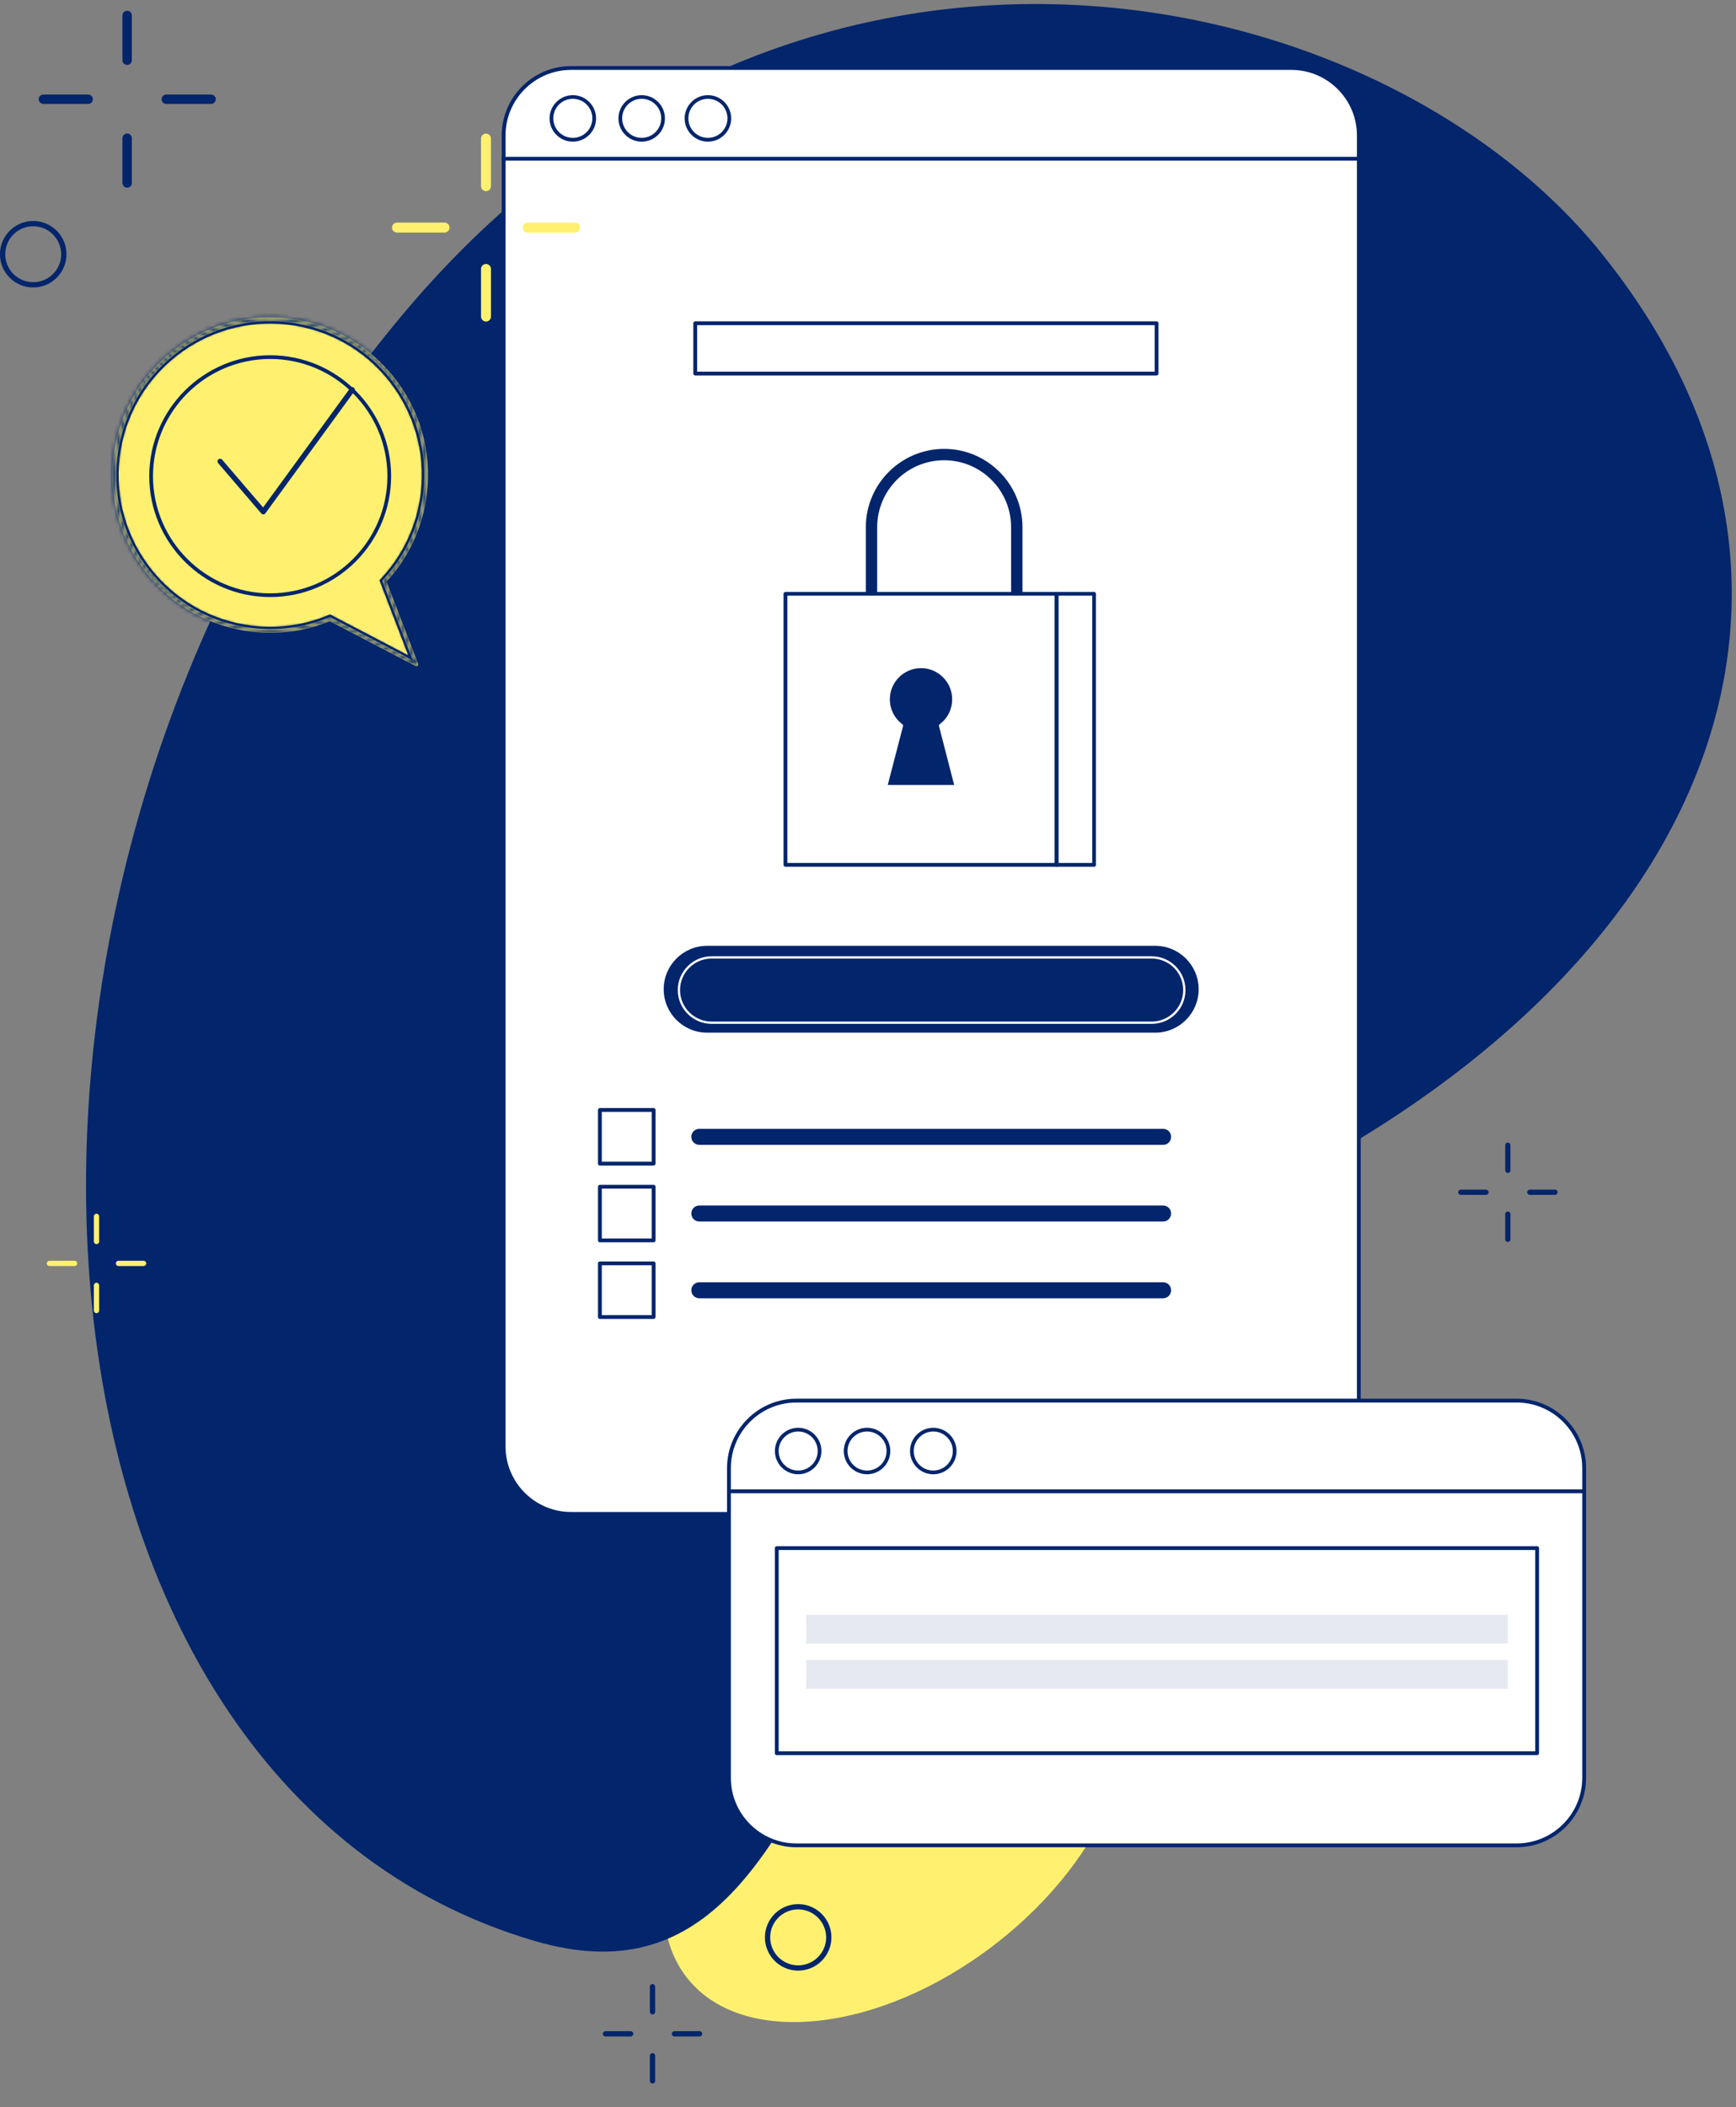 <svg width="403" height="489" viewBox="0 0 403 489" fill="none" xmlns="http://www.w3.org/2000/svg">
<rect x="0" y="0" width="403" height="489" fill="#808080" stroke="none"/>
<path d="M230.843 451.276C257.659 430.66 269.116 400.572 256.432 384.074C243.748 367.576 211.727 370.914 184.911 391.53C158.094 412.147 146.638 442.234 159.321 458.732C172.005 475.23 204.026 471.892 230.843 451.276Z" fill="#FFF16F"/>
<path d="M371.662 58.624C432.094 133.514 400.461 223.216 292.961 276.762C186.942 329.59 202.695 473.283 124.226 450.419C-0.866 413.967 -16.428 203.12 94.074 72.275C184.468 -34.797 319.498 -6.016 371.662 58.624Z" fill="#03256C"/>
<path d="M88.864 134.528L88.651 134.756L88.763 135.048L95.692 153.098L76.807 143.215L76.599 143.106L76.383 143.196C70.933 145.462 64.84 146.418 58.559 145.67L58.558 145.67C38.985 143.383 24.987 125.653 27.296 106.093L27.296 106.092C29.584 86.533 47.326 72.543 66.899 74.851L66.899 74.851C86.472 77.137 100.47 94.868 98.161 114.428L98.161 114.428C97.246 122.244 93.856 129.165 88.864 134.528Z" fill="#FFF16F" stroke="#03256C"/>
<mask id="path-4-inside-1_17812_30863" fill="white">
<path d="M96.632 154.577C96.569 154.577 96.484 154.556 96.421 154.535L76.553 144.143C70.858 146.483 64.594 147.326 58.436 146.588C48.712 145.45 40.023 140.581 33.97 132.909C27.916 125.236 25.196 115.667 26.356 105.95C27.495 96.233 32.367 87.549 40.044 81.5C47.721 75.45 57.297 72.731 67.02 73.891C76.743 75.029 85.432 79.898 91.486 87.57C97.539 95.243 100.26 104.812 99.1 114.529C98.193 122.222 94.966 129.283 89.735 134.953L97.054 153.987C97.117 154.155 97.075 154.345 96.927 154.471C96.843 154.556 96.737 154.577 96.632 154.577ZM76.574 143.216C76.637 143.216 76.722 143.237 76.785 143.258L95.809 153.207L88.828 135.017C88.765 134.869 88.807 134.679 88.912 134.553C94.122 128.967 97.328 122.011 98.235 114.423C99.353 104.938 96.716 95.601 90.79 88.118C84.863 80.636 76.405 75.893 66.914 74.776C57.423 73.659 48.08 76.293 40.592 82.216C33.105 88.118 28.359 96.591 27.241 106.077C26.124 115.562 28.76 124.899 34.687 132.382C40.592 139.864 49.071 144.607 58.562 145.724C64.636 146.441 70.816 145.577 76.427 143.258C76.469 143.237 76.511 143.216 76.574 143.216Z"/>
</mask>
<path d="M96.632 154.577C96.569 154.577 96.484 154.556 96.421 154.535L76.553 144.143C70.858 146.483 64.594 147.326 58.436 146.588C48.712 145.45 40.023 140.581 33.97 132.909C27.916 125.236 25.196 115.667 26.356 105.95C27.495 96.233 32.367 87.549 40.044 81.5C47.721 75.45 57.297 72.731 67.02 73.891C76.743 75.029 85.432 79.898 91.486 87.57C97.539 95.243 100.26 104.812 99.1 114.529C98.193 122.222 94.966 129.283 89.735 134.953L97.054 153.987C97.117 154.155 97.075 154.345 96.927 154.471C96.843 154.556 96.737 154.577 96.632 154.577ZM76.574 143.216C76.637 143.216 76.722 143.237 76.785 143.258L95.809 153.207L88.828 135.017C88.765 134.869 88.807 134.679 88.912 134.553C94.122 128.967 97.328 122.011 98.235 114.423C99.353 104.938 96.716 95.601 90.79 88.118C84.863 80.636 76.405 75.893 66.914 74.776C57.423 73.659 48.08 76.293 40.592 82.216C33.105 88.118 28.359 96.591 27.241 106.077C26.124 115.562 28.76 124.899 34.687 132.382C40.592 139.864 49.071 144.607 58.562 145.724C64.636 146.441 70.816 145.577 76.427 143.258C76.469 143.237 76.511 143.216 76.574 143.216Z" fill="#FFF16F"/>
<path d="M96.421 154.535L95.958 155.421L96.029 155.458L96.105 155.483L96.421 154.535ZM76.553 144.143L77.016 143.257L76.604 143.041L76.173 143.218L76.553 144.143ZM58.436 146.588L58.554 145.595L58.552 145.595L58.436 146.588ZM26.356 105.95L27.349 106.069L27.349 106.067L26.356 105.95ZM67.02 73.891L66.901 74.884L66.903 74.884L67.02 73.891ZM99.1 114.529L98.107 114.41L98.106 114.412L99.1 114.529ZM89.735 134.953L89 134.275L88.579 134.732L88.802 135.312L89.735 134.953ZM97.054 153.987L97.99 153.635L97.987 153.628L97.054 153.987ZM96.927 154.471L96.277 153.712L96.248 153.737L96.22 153.764L96.927 154.471ZM76.785 143.258L77.248 142.372L77.177 142.335L77.101 142.309L76.785 143.258ZM95.809 153.207L95.346 154.093L97.691 155.319L96.743 152.848L95.809 153.207ZM88.828 135.017L89.762 134.658L89.755 134.64L89.747 134.622L88.828 135.017ZM88.912 134.553L88.181 133.871L88.162 133.891L88.144 133.912L88.912 134.553ZM98.235 114.423L99.228 114.542L99.228 114.54L98.235 114.423ZM40.592 82.216L41.211 83.002L41.213 83.001L40.592 82.216ZM34.687 132.382L35.472 131.762L35.471 131.761L34.687 132.382ZM58.562 145.724L58.679 144.731L58.679 144.731L58.562 145.724ZM76.427 143.258L76.808 144.182L76.841 144.169L76.874 144.153L76.427 143.258ZM96.632 153.577C96.669 153.577 96.697 153.58 96.71 153.581C96.724 153.583 96.733 153.585 96.736 153.586C96.741 153.587 96.74 153.587 96.737 153.586L96.105 155.483C96.196 155.514 96.404 155.577 96.632 155.577V153.577ZM96.885 153.649L77.016 143.257L76.09 145.029L95.958 155.421L96.885 153.649ZM76.173 143.218C70.638 145.492 64.546 146.313 58.554 145.595L58.317 147.581C64.643 148.339 71.079 147.473 76.933 145.068L76.173 143.218ZM58.552 145.595C49.093 144.488 40.644 139.754 34.755 132.289L33.185 133.528C39.402 141.409 48.332 146.412 58.319 147.581L58.552 145.595ZM34.755 132.289C28.865 124.824 26.22 115.52 27.349 106.069L25.363 105.832C24.171 115.814 26.968 125.648 33.185 133.528L34.755 132.289ZM27.349 106.067C28.457 96.614 33.194 88.171 40.663 82.285L39.425 80.714C31.54 86.928 26.532 95.852 25.363 105.834L27.349 106.067ZM40.663 82.285C48.133 76.399 57.443 73.756 66.901 74.884L67.138 72.898C57.15 71.707 47.31 74.502 39.425 80.714L40.663 82.285ZM66.903 74.884C76.362 75.991 84.811 80.725 90.701 88.19L92.271 86.951C86.053 79.07 77.123 74.067 67.136 72.897L66.903 74.884ZM90.701 88.19C96.59 95.655 99.235 104.959 98.107 114.41L100.093 114.647C101.284 104.665 98.487 94.831 92.271 86.951L90.701 88.19ZM98.106 114.412C97.224 121.898 94.086 128.762 89 134.275L90.47 135.631C95.845 129.805 99.161 122.547 100.093 114.646L98.106 114.412ZM88.802 135.312L96.12 154.346L97.987 153.628L90.668 134.594L88.802 135.312ZM96.118 154.338C96.037 154.123 96.097 153.866 96.277 153.712L97.578 155.231C98.053 154.824 98.197 154.187 97.99 153.635L96.118 154.338ZM96.22 153.764C96.303 153.682 96.399 153.63 96.487 153.602C96.566 153.577 96.622 153.577 96.632 153.577V155.577C96.864 155.577 97.283 155.53 97.634 155.179L96.22 153.764ZM76.574 144.216C76.537 144.216 76.51 144.213 76.496 144.211C76.482 144.209 76.473 144.207 76.47 144.207C76.465 144.206 76.466 144.206 76.469 144.207L77.101 142.309C77.01 142.279 76.802 142.216 76.574 142.216V144.216ZM76.322 144.144L95.346 154.093L96.273 152.321L77.248 142.372L76.322 144.144ZM96.743 152.848L89.762 134.658L87.895 135.375L94.876 153.565L96.743 152.848ZM89.747 134.622C89.808 134.764 89.804 134.889 89.789 134.967C89.774 135.046 89.739 135.123 89.68 135.193L88.144 133.912C87.846 134.27 87.67 134.853 87.909 135.411L89.747 134.622ZM89.644 135.235C95 129.492 98.296 122.339 99.228 114.542L97.242 114.305C96.36 121.684 93.245 128.442 88.181 133.871L89.644 135.235ZM99.228 114.54C100.377 104.792 97.666 95.189 91.573 87.497L90.006 88.739C95.767 96.013 98.329 105.084 97.242 114.306L99.228 114.54ZM91.573 87.497C85.483 79.808 76.786 74.931 67.031 73.783L66.797 75.769C76.024 76.855 84.243 81.463 90.006 88.739L91.573 87.497ZM67.031 73.783C57.277 72.635 47.668 75.344 39.972 81.432L41.213 83.001C48.491 77.243 57.569 74.683 66.797 75.769L67.031 73.783ZM39.973 81.431C32.277 87.497 27.397 96.211 26.248 105.96L28.235 106.194C29.321 96.972 33.932 88.739 41.211 83.002L39.973 81.431ZM26.248 105.96C25.099 115.708 27.811 125.311 33.903 133.003L35.471 131.761C29.71 124.487 27.148 115.416 28.235 106.194L26.248 105.96ZM33.902 133.001C39.972 140.692 48.691 145.569 58.445 146.717L58.679 144.731C49.451 143.645 41.213 139.036 35.472 131.762L33.902 133.001ZM58.445 146.717C64.689 147.454 71.041 146.566 76.808 144.182L76.044 142.334C70.591 144.587 64.584 145.428 58.679 144.731L58.445 146.717ZM76.874 144.153C76.903 144.138 76.862 144.16 76.808 144.178C76.741 144.2 76.661 144.216 76.574 144.216V142.216C76.256 142.216 76.029 142.338 75.98 142.363L76.874 144.153Z" fill="#03256C" mask="url(#path-4-inside-1_17812_30863)"/>
<path d="M299.772 351.295H132.581C123.934 351.295 116.91 344.276 116.91 335.634V31.438C116.91 22.796 123.934 15.777 132.581 15.777H299.772C308.419 15.777 315.443 22.796 315.443 31.438V335.634C315.443 344.276 308.419 351.295 299.772 351.295Z" fill="white"/>
<path d="M299.773 351.739H132.582C123.703 351.739 116.469 344.509 116.469 335.635V31.439C116.469 22.566 123.703 15.336 132.582 15.336H299.773C308.653 15.336 315.887 22.566 315.887 31.439V335.635C315.887 344.509 308.653 351.739 299.773 351.739ZM132.582 16.221C124.188 16.221 117.355 23.05 117.355 31.439V335.635C117.355 344.024 124.188 350.854 132.582 350.854H299.773C308.168 350.854 315.001 344.024 315.001 335.635V31.439C315.001 23.05 308.168 16.221 299.773 16.221H132.582Z" fill="#03256C"/>
<path d="M268.178 239.623H164.156C158.588 239.623 154.074 235.112 154.074 229.548C154.074 223.983 158.588 219.473 164.156 219.473H268.178C273.746 219.473 278.26 223.983 278.26 229.548C278.26 235.112 273.746 239.623 268.178 239.623Z" fill="#03256C"/>
<path d="M267.352 237.58H165.186C160.862 237.58 157.34 234.06 157.34 229.739C157.34 225.418 160.862 221.898 165.186 221.898H267.352C271.676 221.898 275.198 225.418 275.198 229.739C275.198 234.06 271.697 237.58 267.352 237.58ZM165.186 222.425C161.157 222.425 157.867 225.714 157.867 229.739C157.867 233.765 161.157 237.053 165.186 237.053H267.352C271.381 237.053 274.671 233.765 274.671 229.739C274.671 225.714 271.381 222.425 267.352 222.425H165.186Z" fill="white"/>
<path d="M268.494 87.129H161.392C161.139 87.129 160.949 86.939 160.949 86.686V75.009C160.949 74.756 161.139 74.566 161.392 74.566H268.494C268.747 74.566 268.937 74.756 268.937 75.009V86.686C268.916 86.918 268.726 87.129 268.494 87.129ZM161.835 86.243H268.051V75.452H161.835V86.243Z" fill="#03256C"/>
<path d="M315.442 37.276H116.888C116.635 37.276 116.445 37.086 116.445 36.833C116.445 36.58 116.635 36.391 116.888 36.391H315.442C315.695 36.391 315.885 36.58 315.885 36.833C315.885 37.086 315.695 37.276 315.442 37.276Z" fill="#03256C"/>
<path d="M132.978 32.874C130.004 32.874 127.578 30.45 127.578 27.478C127.578 24.506 130.004 22.082 132.978 22.082C135.951 22.082 138.377 24.506 138.377 27.478C138.377 30.45 135.951 32.874 132.978 32.874ZM132.978 22.925C130.489 22.925 128.443 24.949 128.443 27.457C128.443 29.965 130.468 31.989 132.978 31.989C135.466 31.989 137.512 29.965 137.512 27.457C137.512 24.949 135.466 22.925 132.978 22.925Z" fill="#03256C"/>
<path d="M148.966 32.874C145.992 32.874 143.566 30.45 143.566 27.478C143.566 24.506 145.992 22.082 148.966 22.082C151.94 22.082 154.365 24.506 154.365 27.478C154.365 30.45 151.94 32.874 148.966 32.874ZM148.966 22.925C146.477 22.925 144.431 24.949 144.431 27.457C144.431 29.965 146.456 31.989 148.966 31.989C151.455 31.989 153.5 29.965 153.5 27.457C153.5 24.949 151.455 22.925 148.966 22.925Z" fill="#03256C"/>
<path d="M164.337 32.874C161.363 32.874 158.938 30.45 158.938 27.478C158.938 24.506 161.363 22.082 164.337 22.082C167.311 22.082 169.736 24.506 169.736 27.478C169.736 30.45 167.311 32.874 164.337 32.874ZM164.337 22.925C161.848 22.925 159.802 24.949 159.802 27.457C159.802 29.965 161.827 31.989 164.337 31.989C166.826 31.989 168.872 29.965 168.872 27.457C168.872 24.949 166.826 22.925 164.337 22.925Z" fill="#03256C"/>
<path d="M245.274 201.124H182.337C182.084 201.124 181.895 200.934 181.895 200.681V137.806C181.895 137.553 182.084 137.363 182.337 137.363H245.274C245.527 137.363 245.717 137.553 245.717 137.806V200.702C245.717 200.934 245.506 201.124 245.274 201.124ZM182.78 200.239H244.831V138.227H182.78V200.239Z" fill="#03256C"/>
<path d="M253.978 201.124H245.267C245.014 201.124 244.824 200.934 244.824 200.681V137.806C244.824 137.553 245.014 137.363 245.267 137.363H253.978C254.231 137.363 254.421 137.553 254.421 137.806V200.702C254.421 200.934 254.231 201.124 253.978 201.124ZM245.71 200.239H253.556V138.227H245.71V200.239Z" fill="#03256C"/>
<path d="M237.379 137.804H234.721V122.333C234.721 113.776 227.761 106.799 219.177 106.799C210.593 106.799 203.633 113.755 203.633 122.333V137.783H200.996V122.333C200.996 112.321 209.158 104.164 219.177 104.164C229.195 104.164 237.358 112.321 237.358 122.333V137.804H237.379Z" fill="#03256C"/>
<path d="M218.427 168.423C220.283 167.032 221.486 164.798 221.486 162.29C221.486 158.053 218.048 154.617 213.808 154.617C209.569 154.617 206.131 158.053 206.131 162.29C206.131 164.798 207.333 167.011 209.189 168.423L205.52 182.609H213.808H222.097L218.427 168.423Z" fill="#03256C"/>
<path d="M222.074 183.031H205.517C205.39 183.031 205.243 182.968 205.158 182.863C205.074 182.757 205.053 182.61 205.074 182.483L208.66 168.593C206.74 167.054 205.665 164.778 205.665 162.291C205.665 157.822 209.313 154.176 213.785 154.176C218.256 154.176 221.905 157.822 221.905 162.291C221.905 164.757 220.808 167.033 218.91 168.593L222.495 182.483C222.538 182.61 222.495 182.757 222.411 182.863C222.348 182.968 222.221 183.031 222.074 183.031ZM206.086 182.146H221.504L217.982 168.509C217.94 168.34 218.003 168.15 218.151 168.045C219.986 166.675 221.04 164.567 221.04 162.27C221.04 158.286 217.792 155.04 213.806 155.04C209.82 155.04 206.572 158.286 206.572 162.27C206.572 164.567 207.626 166.654 209.461 168.045C209.609 168.15 209.672 168.34 209.63 168.509L206.086 182.146Z" fill="white"/>
<path d="M270.012 265.655H162.34C161.307 265.655 160.484 264.833 160.484 263.8C160.484 262.767 161.307 261.945 162.34 261.945H270.012C271.045 261.945 271.868 262.767 271.868 263.8C271.868 264.833 271.045 265.655 270.012 265.655Z" fill="#03256C"/>
<path d="M270.012 283.444H162.34C161.307 283.444 160.484 282.622 160.484 281.589C160.484 280.556 161.307 279.734 162.34 279.734H270.012C271.045 279.734 271.868 280.556 271.868 281.589C271.868 282.622 271.045 283.444 270.012 283.444Z" fill="#03256C"/>
<path d="M270.012 301.257H162.34C161.307 301.257 160.484 300.435 160.484 299.402C160.484 298.369 161.307 297.547 162.34 297.547H270.012C271.045 297.547 271.868 298.369 271.868 299.402C271.868 300.413 271.045 301.257 270.012 301.257Z" fill="#03256C"/>
<path d="M151.727 257.559H139.262V270.016H151.727V257.559Z" fill="white"/>
<path d="M151.728 270.459H139.263C139.01 270.459 138.82 270.27 138.82 270.017V257.56C138.82 257.307 139.01 257.117 139.263 257.117H151.728C151.981 257.117 152.171 257.307 152.171 257.56V270.017C152.171 270.27 151.96 270.459 151.728 270.459ZM139.706 269.574H151.285V258.002H139.706V269.574Z" fill="#03256C"/>
<path d="M151.727 275.371H139.262V287.828H151.727V275.371Z" fill="white"/>
<path d="M151.728 288.272H139.263C139.01 288.272 138.82 288.082 138.82 287.829V275.372C138.82 275.119 139.01 274.93 139.263 274.93H151.728C151.981 274.93 152.171 275.119 152.171 275.372V287.829C152.171 288.061 151.96 288.272 151.728 288.272ZM139.706 287.387H151.285V275.815H139.706V287.387Z" fill="#03256C"/>
<path d="M151.727 293.156H139.262V305.613H151.727V293.156Z" fill="white"/>
<path d="M151.728 306.057H139.263C139.01 306.057 138.82 305.867 138.82 305.614V293.157C138.82 292.905 139.01 292.715 139.263 292.715H151.728C151.981 292.715 152.171 292.905 152.171 293.157V305.614C152.171 305.867 151.96 306.057 151.728 306.057ZM139.706 305.172H151.285V293.6H139.706V305.172Z" fill="#03256C"/>
<path d="M62.725 138.122C77.996 138.122 90.376 125.75 90.376 110.489C90.376 95.227 77.996 82.856 62.725 82.856C47.454 82.856 35.074 95.227 35.074 110.489C35.074 125.75 47.454 138.122 62.725 138.122Z" fill="#FFF16F"/>
<path d="M62.725 138.543C47.244 138.543 34.652 125.959 34.652 110.488C34.652 95.017 47.244 82.434 62.725 82.434C78.206 82.434 90.797 95.017 90.797 110.488C90.797 125.959 78.206 138.543 62.725 138.543ZM62.725 83.298C47.729 83.298 35.517 95.502 35.517 110.488C35.517 125.475 47.729 137.679 62.725 137.679C77.721 137.679 89.933 125.475 89.933 110.488C89.933 95.502 77.721 83.298 62.725 83.298Z" fill="#03256C"/>
<path d="M51.125 107.066L61.122 118.744L81.771 90.457" fill="#FFF16F"/>
<path d="M61.119 119.353C60.929 119.353 60.761 119.269 60.655 119.143L50.637 107.465C50.405 107.212 50.447 106.812 50.7 106.601C50.953 106.369 51.354 106.412 51.565 106.664L61.077 117.751L81.261 90.076C81.472 89.802 81.852 89.739 82.126 89.95C82.4 90.16 82.464 90.54 82.253 90.814L61.604 119.121C61.499 119.269 61.309 119.374 61.14 119.374C61.14 119.353 61.14 119.353 61.119 119.353Z" fill="#03256C"/>
<path d="M352.08 428.201H184.89C176.242 428.201 169.219 421.182 169.219 412.54V340.665C169.219 332.023 176.242 325.004 184.89 325.004H352.08C360.728 325.004 367.751 332.023 367.751 340.665V412.54C367.751 421.182 360.749 428.201 352.08 428.201Z" fill="white"/>
<path d="M352.082 428.645H184.891C176.012 428.645 168.777 421.415 168.777 412.542V340.666C168.777 331.792 176.012 324.562 184.891 324.562H352.082C360.961 324.562 368.196 331.792 368.196 340.666V412.542C368.196 421.415 360.961 428.645 352.082 428.645ZM184.891 325.448C176.497 325.448 169.663 332.277 169.663 340.666V412.542C169.663 420.931 176.497 427.76 184.891 427.76H352.082C360.476 427.76 367.31 420.931 367.31 412.542V340.666C367.31 332.277 360.476 325.448 352.082 325.448H184.891Z" fill="#03256C"/>
<path d="M367.754 346.502H169.201C168.948 346.502 168.758 346.313 168.758 346.06C168.758 345.807 168.948 345.617 169.201 345.617H367.754C368.007 345.617 368.197 345.807 368.197 346.06C368.197 346.313 368.007 346.502 367.754 346.502Z" fill="#03256C"/>
<path d="M185.29 342.1C182.316 342.1 179.891 339.677 179.891 336.705C179.891 333.733 182.316 331.309 185.29 331.309C188.264 331.309 190.689 333.733 190.689 336.705C190.689 339.677 188.264 342.1 185.29 342.1ZM185.29 332.173C182.801 332.173 180.755 334.196 180.755 336.705C180.755 339.213 182.78 341.236 185.29 341.236C187.779 341.236 189.825 339.213 189.825 336.705C189.825 334.196 187.779 332.173 185.29 332.173Z" fill="#03256C"/>
<path d="M201.278 342.1C198.304 342.1 195.879 339.677 195.879 336.705C195.879 333.733 198.304 331.309 201.278 331.309C204.252 331.309 206.678 333.733 206.678 336.705C206.678 339.677 204.252 342.1 201.278 342.1ZM201.278 332.173C198.789 332.173 196.744 334.196 196.744 336.705C196.744 339.213 198.768 341.236 201.278 341.236C203.767 341.236 205.813 339.213 205.813 336.705C205.813 334.196 203.767 332.173 201.278 332.173Z" fill="#03256C"/>
<path d="M216.653 342.1C213.679 342.1 211.254 339.677 211.254 336.705C211.254 333.733 213.679 331.309 216.653 331.309C219.627 331.309 222.053 333.733 222.053 336.705C222.053 339.677 219.627 342.1 216.653 342.1ZM216.653 332.173C214.165 332.173 212.119 334.196 212.119 336.705C212.119 339.213 214.143 341.236 216.653 341.236C219.142 341.236 221.188 339.213 221.188 336.705C221.188 334.196 219.142 332.173 216.653 332.173Z" fill="#03256C"/>
<path d="M356.83 359.23H180.316V406.824H356.83V359.23Z" fill="white"/>
<path d="M356.831 407.268H180.318C180.065 407.268 179.875 407.078 179.875 406.826V359.232C179.875 358.979 180.065 358.789 180.318 358.789H356.831C357.084 358.789 357.274 358.979 357.274 359.232V406.826C357.274 407.057 357.084 407.268 356.831 407.268ZM180.761 406.383H356.388V359.674H180.761V406.383Z" fill="#03256C"/>
<path d="M350.037 374.711H187.148V381.393H350.037V374.711Z" fill="#03256C" fill-opacity="0.1"/>
<path d="M350.037 385.188H187.148V391.869H350.037V385.188Z" fill="#03256C" fill-opacity="0.1"/>
<path d="M53.813 237.261C49.553 237.261 46.094 233.804 46.094 229.547C46.094 225.289 49.553 221.832 53.813 221.832C58.074 221.832 61.533 225.289 61.533 229.547C61.533 233.804 58.074 237.261 53.813 237.261ZM53.813 223.076C50.228 223.076 47.317 225.984 47.317 229.568C47.317 233.151 50.228 236.06 53.813 236.06C57.399 236.06 60.309 233.151 60.309 229.568C60.309 225.984 57.399 223.076 53.813 223.076Z" fill="#03256C"/>
<path d="M185.29 457.273C181.029 457.273 177.57 453.816 177.57 449.558C177.57 445.301 181.029 441.844 185.29 441.844C189.55 441.844 193.009 445.301 193.009 449.558C193.009 453.816 189.55 457.273 185.29 457.273ZM185.29 443.066C181.704 443.066 178.794 445.975 178.794 449.558C178.794 453.142 181.704 456.05 185.29 456.05C188.875 456.05 191.786 453.142 191.786 449.558C191.765 445.975 188.854 443.066 185.29 443.066Z" fill="#03256C"/>
<path d="M7.712 66.706C3.451 66.706 -0.008 63.25 -0.008 58.992C-0.008 54.734 3.451 51.277 7.712 51.277C11.972 51.277 15.431 54.734 15.431 58.992C15.431 63.25 11.972 66.706 7.712 66.706ZM7.712 52.5C4.126 52.5 1.215 55.409 1.215 58.992C1.215 62.575 4.126 65.484 7.712 65.484C11.297 65.484 14.208 62.575 14.208 58.992C14.187 55.409 11.276 52.5 7.712 52.5Z" fill="#03256C"/>
<path d="M112.821 44.355C112.183 44.355 111.664 43.837 111.664 43.199V32.156C111.664 31.518 112.183 31 112.821 31C113.459 31 113.978 31.518 113.978 32.156V43.199C113.978 43.837 113.459 44.355 112.821 44.355Z" fill="#FFF16F"/>
<path d="M112.821 74.613C112.183 74.613 111.664 74.095 111.664 73.457V62.414C111.664 61.776 112.183 61.258 112.821 61.258C113.459 61.258 113.978 61.776 113.978 62.414V73.457C113.978 74.095 113.459 74.613 112.821 74.613Z" fill="#FFF16F"/>
<path d="M133.531 53.965H122.481C121.843 53.965 121.324 53.446 121.324 52.809C121.324 52.171 121.843 51.652 122.481 51.652H133.531C134.169 51.652 134.688 52.171 134.688 52.809C134.688 53.446 134.169 53.965 133.531 53.965Z" fill="#FFF16F"/>
<path d="M103.207 53.965H92.157C91.519 53.965 91 53.446 91 52.809C91 52.171 91.519 51.652 92.157 51.652H103.207C103.845 51.652 104.364 52.171 104.364 52.809C104.364 53.446 103.845 53.965 103.207 53.965Z" fill="#FFF16F"/>
<path d="M350.034 272.19C349.696 272.19 349.422 271.916 349.422 271.579V265.74C349.422 265.403 349.696 265.129 350.034 265.129C350.371 265.129 350.645 265.403 350.645 265.74V271.579C350.666 271.895 350.371 272.19 350.034 272.19Z" fill="#03256C"/>
<path d="M350.034 288.186C349.696 288.186 349.422 287.912 349.422 287.575V281.736C349.422 281.399 349.696 281.125 350.034 281.125C350.371 281.125 350.645 281.399 350.645 281.736V287.575C350.666 287.912 350.371 288.186 350.034 288.186Z" fill="#03256C"/>
<path d="M360.977 277.269H355.135C354.798 277.269 354.523 276.995 354.523 276.658C354.523 276.321 354.798 276.047 355.135 276.047H360.977C361.315 276.047 361.589 276.321 361.589 276.658C361.589 276.995 361.315 277.269 360.977 277.269Z" fill="#03256C"/>
<path d="M344.954 277.269H339.112C338.774 277.269 338.5 276.995 338.5 276.658C338.5 276.321 338.774 276.047 339.112 276.047H344.954C345.291 276.047 345.566 276.321 345.566 276.658C345.566 276.995 345.291 277.269 344.954 277.269Z" fill="#03256C"/>
<path d="M29.515 15.069C28.914 15.069 28.426 14.581 28.426 13.981V3.585C28.426 2.984 28.914 2.496 29.515 2.496C30.116 2.496 30.604 2.984 30.604 3.585V13.981C30.642 14.544 30.116 15.069 29.515 15.069Z" fill="#03256C"/>
<path d="M29.515 43.55C28.914 43.55 28.426 43.062 28.426 42.461V32.065C28.426 31.465 28.914 30.977 29.515 30.977C30.116 30.977 30.604 31.465 30.604 32.065V42.461C30.642 43.062 30.116 43.55 29.515 43.55Z" fill="#03256C"/>
<path d="M49.004 24.114H38.601C38 24.114 37.512 23.626 37.512 23.026C37.512 22.425 38 21.938 38.601 21.938H49.004C49.605 21.938 50.093 22.425 50.093 23.026C50.093 23.626 49.605 24.114 49.004 24.114Z" fill="#03256C"/>
<path d="M20.473 24.114H10.07C9.469 24.114 8.98 23.626 8.98 23.026C8.98 22.425 9.469 21.938 10.07 21.938H20.473C21.073 21.938 21.562 22.425 21.562 23.026C21.562 23.626 21.073 24.114 20.473 24.114Z" fill="#03256C"/>
<path d="M22.401 288.694C22.063 288.694 21.789 288.42 21.789 288.083V282.244C21.789 281.907 22.063 281.633 22.401 281.633C22.738 281.633 23.012 281.907 23.012 282.244V288.083C23.034 288.42 22.759 288.694 22.401 288.694Z" fill="#FFF16F"/>
<path d="M22.401 304.713C22.063 304.713 21.789 304.439 21.789 304.102V298.264C21.789 297.926 22.063 297.652 22.401 297.652C22.738 297.652 23.012 297.926 23.012 298.264V304.102C23.034 304.439 22.759 304.713 22.401 304.713Z" fill="#FFF16F"/>
<path d="M33.341 293.777H27.498C27.161 293.777 26.887 293.503 26.887 293.166C26.887 292.829 27.161 292.555 27.498 292.555H33.341C33.678 292.555 33.952 292.829 33.952 293.166C33.952 293.503 33.678 293.777 33.341 293.777Z" fill="#FFF16F"/>
<path d="M17.317 293.777H11.475C11.137 293.777 10.863 293.503 10.863 293.166C10.863 292.829 11.137 292.555 11.475 292.555H17.317C17.655 292.555 17.929 292.829 17.929 293.166C17.929 293.503 17.655 293.777 17.317 293.777Z" fill="#FFF16F"/>
<path d="M151.475 467.444C151.137 467.444 150.863 467.17 150.863 466.833V460.994C150.863 460.657 151.137 460.383 151.475 460.383C151.812 460.383 152.087 460.657 152.087 460.994V466.833C152.087 467.17 151.812 467.444 151.475 467.444Z" fill="#03256C"/>
<path d="M151.475 483.467C151.137 483.467 150.863 483.193 150.863 482.856V477.018C150.863 476.68 151.137 476.406 151.475 476.406C151.812 476.406 152.087 476.68 152.087 477.018V482.856C152.087 483.193 151.812 483.467 151.475 483.467Z" fill="#03256C"/>
<path d="M162.407 472.551H156.565C156.227 472.551 155.953 472.277 155.953 471.939C155.953 471.602 156.227 471.328 156.565 471.328H162.407C162.745 471.328 163.019 471.602 163.019 471.939C163.019 472.277 162.745 472.551 162.407 472.551Z" fill="#03256C"/>
<path d="M146.399 472.551H140.557C140.219 472.551 139.945 472.277 139.945 471.939C139.945 471.602 140.219 471.328 140.557 471.328H146.399C146.737 471.328 147.011 471.602 147.011 471.939C147.011 472.277 146.737 472.551 146.399 472.551Z" fill="#03256C"/>
</svg>
